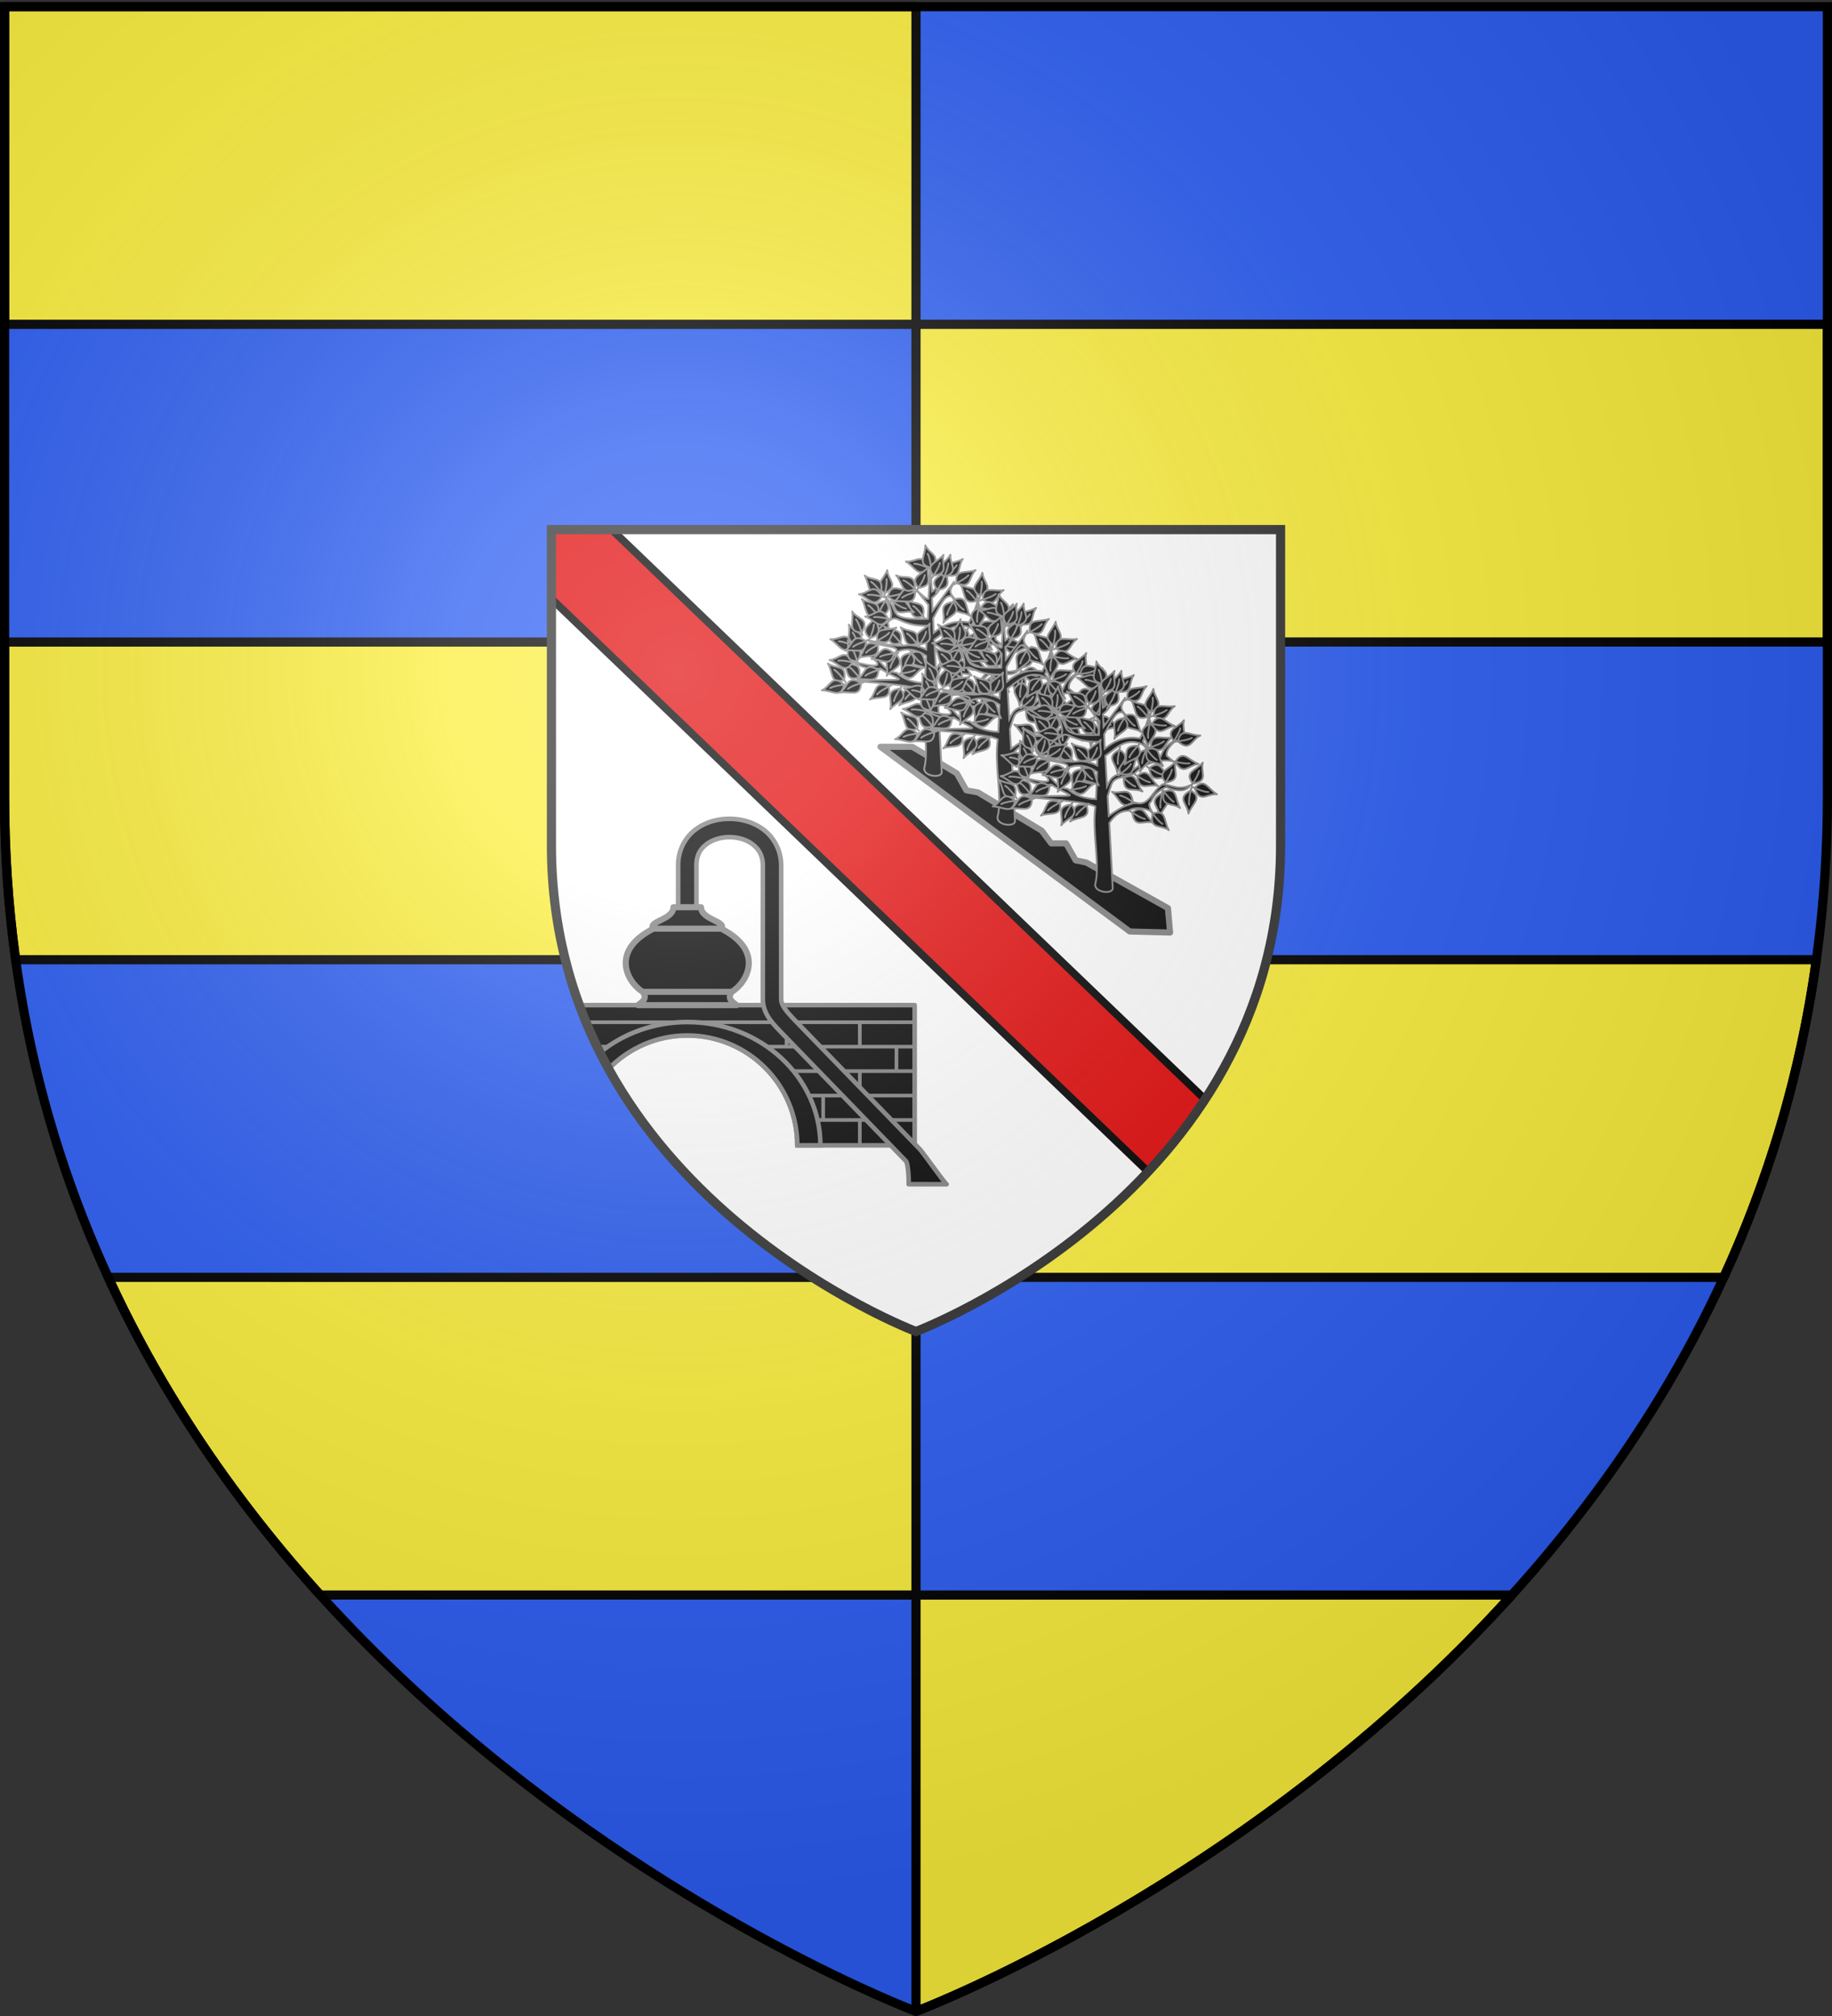 <svg xmlns="http://www.w3.org/2000/svg" xmlns:xlink="http://www.w3.org/1999/xlink" width="600" height="660" version="1.0"><rect width="100%" height="100%" fill="#333333" stroke="none"/><desc>Flag of Canton of Valais (Wallis)</desc><defs><radialGradient xlink:href="#a" id="c" cx="221.445" cy="226.331" r="300" fx="221.445" fy="226.331" gradientTransform="matrix(1.353 0 0 1.349 -77.63 -85.747)" gradientUnits="userSpaceOnUse"/><linearGradient id="a"><stop offset="0" style="stop-color:white;stop-opacity:.314"/><stop offset=".19" style="stop-color:white;stop-opacity:.251"/><stop offset=".6" style="stop-color:#6b6b6b;stop-opacity:.125"/><stop offset="1" style="stop-color:black;stop-opacity:.125"/></linearGradient></defs><g style="display:inline"><path d="M300 658.5s298.5-112.32 298.5-397.772V2.176H1.5v258.552C1.5 546.18 300 658.5 300 658.5" style="fill:#2b5df2;fill-opacity:1;fill-rule:evenodd;stroke:none;stroke-width:1px;stroke-linecap:butt;stroke-linejoin:miter;stroke-opacity:1"/><path d="M1.5 2.176H300v104H1.5zM300 106.176h298.5v104H300z" style="opacity:1;fill:#fcef3c;fill-opacity:1;stroke:#000;stroke-width:3;stroke-linecap:round;stroke-linejoin:round;stroke-miterlimit:4;stroke-dasharray:none;stroke-opacity:1"/><path d="M1.5 210.188v50.53c0 18.544 1.27 36.371 3.625 53.47H300v-104z" style="fill:#fcef3c;fill-opacity:1;fill-rule:evenodd;stroke:#000;stroke-width:3;stroke-linecap:butt;stroke-linejoin:miter;stroke-opacity:1;stroke-miterlimit:4;stroke-dasharray:none"/><path d="M300 314.188v104h264.531c14.362-31.24 25.085-65.83 30.344-104zM35.469 418.188c18.427 40.083 42.836 74.628 69.406 104H300v-104zM300 522.188V658.5s108.881-40.975 195.125-136.312z" style="opacity:1;fill:#fcef3c;fill-opacity:1;stroke:#000;stroke-width:3;stroke-linecap:round;stroke-linejoin:round;stroke-miterlimit:4;stroke-dasharray:none;stroke-opacity:1"/><path d="M300 435.905s119.4-44.928 119.4-159.109v-103.42H180.6v103.42c0 114.18 119.4 159.109 119.4 159.109" style="fill:#fff;fill-opacity:1;fill-rule:evenodd;stroke:none;stroke-width:3;stroke-linecap:butt;stroke-linejoin:miter;stroke-opacity:1;stroke-miterlimit:4;stroke-dasharray:none"/><path d="M180.594 173.375V196L376 383.594c6.632-7.098 12.969-14.984 18.656-23.688L200.344 173.375z" style="opacity:1;fill:#e20909;fill-opacity:1;stroke:#000;stroke-width:2.5;stroke-linecap:round;stroke-linejoin:round;stroke-miterlimit:4;stroke-dasharray:none;stroke-opacity:1"/></g><path d="M199.313 349.938c6.543-6.742 15.682-10.938 25.812-10.938 19.861 0 35.983 16.111 36 35.969h38.438v-45.906H189.75" style="fill:#000;fill-opacity:1;stroke:gray;stroke-width:1.5;stroke-linecap:round;stroke-linejoin:round;stroke-miterlimit:4;stroke-dasharray:none;stroke-opacity:1"/><path d="M191.97 334.063h107.073v1.2H191.97zM195.406 342.063h7.157v1.2h-7.157z" style="fill:gray;fill-opacity:1;stroke:none;stroke-width:1.5;stroke-linecap:round;stroke-linejoin:round;stroke-miterlimit:4;stroke-dasharray:none;stroke-opacity:1;display:inline"/><path d="M-299.625 342.063h52.196v1.2h-52.196zM-299.625 350.063h43.515v1.2h-43.515zM-299.625 358.063h37.361v1.2h-37.361zM-299.625 366.063h34.174v1.2h-34.174z" style="fill:gray;fill-opacity:1;stroke:none;stroke-width:1.5;stroke-linecap:round;stroke-linejoin:round;stroke-miterlimit:4;stroke-dasharray:none;stroke-opacity:1;display:inline" transform="scale(-1 1)"/><path d="M367.096 281h7.95v1.2h-7.95zM350.649 281h8.285v1.2h-8.285zM334.984 281h7.839v1.2h-7.839zM342.649 293h8.285v1.2h-8.285zM342.649 269h8.285v1.2h-8.285zM358.649 269h8.285v1.2h-8.285zM334.984 257h7.839v1.2h-7.839z" style="fill:gray;fill-opacity:1;stroke:none;stroke-width:1.5;stroke-linecap:round;stroke-linejoin:round;stroke-miterlimit:4;stroke-dasharray:none;stroke-opacity:1;display:inline" transform="matrix(0 1 1 0 0 0)"/><path d="M199.313 349.938c6.543-6.742 15.682-10.938 25.812-10.938 19.861 0 35.983 16.111 36 35.969h7.563c-.019-22.282-19.53-40.375-43.563-40.375-10.956 0-20.967 3.766-28.625 9.969" style="fill:#000;fill-opacity:1;fill-rule:evenodd;stroke:gray;stroke-width:1.5;stroke-linecap:butt;stroke-linejoin:miter;stroke-miterlimit:4;stroke-dasharray:none;stroke-opacity:1;display:inline"/><path d="M238.906 268.063c-4.037-.004-8.121 1.156-11.344 3.687s-5.443 6.588-5.468 11.5V297a3 3 0 1 0 6 0v-13.75c.016-3.228 1.238-5.25 3.187-6.781 1.95-1.531 4.766-2.41 7.625-2.406 2.86.002 5.678.864 7.656 2.406 1.98 1.542 3.23 3.63 3.282 6.844v43.75c0 4.947 3.384 8.108 5.875 10.78l41 42.282c.69.912.98 5.83.877 7.575h12.422c-1.295-1.227-8.065-10.881-8.924-11.637l-41-42.282c-2.578-2.766-4.25-4.65-4.25-6.719V283.22c-.08-4.902-2.356-8.946-5.594-11.469s-7.306-3.684-11.344-3.687" style="fill:#000;fill-opacity:1;stroke:gray;stroke-width:1.5;stroke-linecap:round;stroke-linejoin:round;stroke-miterlimit:4;stroke-dasharray:none;stroke-opacity:1;display:inline"/><g style="stroke:gray;stroke-opacity:1;display:inline"><path d="M220.563 297c-.109 4.186-8.437 4.563-6.594 7.031h22.25c1.843-2.468-6.517-2.845-6.625-7.031h-9.031M213.969 304.031c-14.156 7.216-8.709 17.388-3.469 20.688h29.188c5.24-3.3 10.686-13.472-3.47-20.688H213.97M210.5 324.719c1.661 2.16-.126 3.264-1.562 4.344h32.312c-1.436-1.08-3.224-2.184-1.562-4.344H210.5" style="opacity:1;fill:#000;fill-opacity:1;stroke:gray;stroke-width:2;stroke-linecap:round;stroke-linejoin:round;stroke-miterlimit:4;stroke-dasharray:none;stroke-opacity:1"/></g><path d="m298.777 244.488 14.593 8.686 3.127 5.56 3.822.695 20.847 12.508 3.128 4.17h4.864l3.127 5.558 3.474.695 26.754 14.94.695 7.992-13.203-.347-81.651-60.457z" style="fill:#000;fill-opacity:1;stroke:gray;stroke-width:2;stroke-linecap:round;stroke-linejoin:round;stroke-miterlimit:4;stroke-dasharray:none;stroke-opacity:1"/><g id="b" style="stroke:gray;stroke-opacity:1"><path d="m312.757 190.401-.569 10.425c-.477.499-2.779-1.704-4.169-3.031l4.169 5.112-.187 4.55c-14.87.477-8.222-2.836-14.594-7.58 1.745 1.435 3.394 6.138 2.075 8.08 2.78-2.054 3.283 1.865 12.325 1.77l-.375 7.768c-2.147-1.125-4.678-1.706-6.825-1.325-3.907.343-8.293-.754-12.694-1.894 4.912 2.842 12.136 1.702 9.094 4.544 2.67-1.865 6.673-1.83 10.425.762l-.381 8.9c-3.66-.15-7.135-1.237-9.282-3.406-2.984-.173-4.131-2.186-5.687-3.787-1.29-3.274-6.982-4.37-8.525-5.12 6.65 3.95 13.692 8.894.425 5.382-.865-.229 2.753 2.767 8.481 2.2 7.613 5.002 11.311 3.094-9.475 3.975 3.431.291 21.853 1.517 23.875 3.219-1.206 8.07 1.627 19.027-.075 25.375-.34 2.692 5.555 3.412 5.733 1.4l-1.114-21.469c1.731-2.492 3.514-3.993 6.25-3.975 1.756-1.37 5.962-.994 7.756.5.66.55-2.037-2.431-.362-3.531 1.046-2.472 2.875-3.77 4.925-4.738 4.688 1.847 6.785 1.103 7.956-.568-3.686 1.691-5.673.187-8.906-.382-3.748 2.134-4.43 7.583-9.282 6.063-2.708 1.13-3.128.538-8.525 4.356l-.381-6.437c2.032-6.583 1.193-5.161 8.719-7.388 3.636-3.999 9.959-4.923 12.881-3.981l-2.275-1.894c-.259-2.211 1.756-3.966 3.981-5.681-2.081.923-4.775 2.491-5.875 5.869-5.887 1.402-6.215 2.573-10.043 5.118-5.805.682-6.253 1.996-7.575 4.738l-.57-10.044c3.554-2.425 6.273-5.873 11.745-3.981l2.087 1.519-1.519-2.275c2.036-4.692 2.224-7.07 2.275-9.282-.67 2.578-1.546 5.26-3.218 8.338-4.858-.789-8.205.68-11.557 3.406l-.193-4.737c2.576-4.48 4.14-8.848 6.762-6.707-2.163-2.364-.548-3.37.25-5.418l-7.2 9.662-.187-4.169c3.35-2.602 2.91-4.86 3.975-7.006-1.405 1.876-3.034 4.436-3.975 4.925zm7.706 10.156c.197.215.419.442.681.682-.237-.277-.46-.501-.681-.682zm-20.981 7.4c-.235.174-.483.38-.756.644.317-.147.567-.366.756-.644z" style="fill:#000;fill-opacity:1;fill-rule:evenodd;stroke:gray;stroke-width:.6;stroke-linecap:butt;stroke-linejoin:miter;stroke-miterlimit:4;stroke-dasharray:none;stroke-opacity:1;display:inline" transform="translate(-8.09 -4.854)"/><g style="stroke:gray;stroke-opacity:1"><g style="fill:#000;fill-opacity:1;stroke:gray;stroke-width:2.513;stroke-miterlimit:4;stroke-dasharray:none;stroke-opacity:1"><path d="M827.778 501.27c11.45-7.974 26.003-.615 22.406-21.477l-1.76-1.597c-17.51-4.908-13.494 10.82-20.646 23.074z" style="fill:#000;fill-opacity:1;fill-rule:evenodd;stroke:gray;stroke-width:2.513;stroke-linecap:butt;stroke-linejoin:round;stroke-miterlimit:4;stroke-dasharray:none;stroke-opacity:1" transform="scale(-.239 .239)rotate(-50 227.478 3070.739)"/><path d="M852.176 475.647c-4.396 6.012-11.318 14.677-15.714 17.117" style="fill:#000;fill-opacity:1;fill-rule:evenodd;stroke:gray;stroke-width:2.513;stroke-linecap:round;stroke-linejoin:round;stroke-miterlimit:4;stroke-dasharray:none;stroke-opacity:1" transform="scale(-.239 .239)rotate(-50 227.478 3070.739)"/></g><g style="fill:#000;fill-opacity:1;stroke:gray;stroke-width:2.513;stroke-miterlimit:4;stroke-dasharray:none;stroke-opacity:1"><path d="M827.778 501.27c11.45-7.974 26.003-.615 22.406-21.477l-1.76-1.597c-17.51-4.908-13.494 10.82-20.646 23.074z" style="fill:#000;fill-opacity:1;fill-rule:evenodd;stroke:gray;stroke-width:2.513;stroke-linecap:butt;stroke-linejoin:round;stroke-miterlimit:4;stroke-dasharray:none;stroke-opacity:1" transform="scale(-.239 .239)rotate(-60 93.745 2566.546)"/><path d="M852.176 475.647c-4.396 6.012-11.318 14.677-15.714 17.117" style="fill:#000;fill-opacity:1;fill-rule:evenodd;stroke:gray;stroke-width:2.513;stroke-linecap:round;stroke-linejoin:round;stroke-miterlimit:4;stroke-dasharray:none;stroke-opacity:1" transform="scale(-.239 .239)rotate(-60 93.745 2566.546)"/></g><g style="fill:#000;fill-opacity:1;stroke:gray;stroke-width:2.513;stroke-miterlimit:4;stroke-dasharray:none;stroke-opacity:1"><path d="M827.778 501.27c11.45-7.974 26.003-.615 22.406-21.477l-1.76-1.597c-17.51-4.908-13.494 10.82-20.646 23.074z" style="fill:#000;fill-opacity:1;fill-rule:evenodd;stroke:gray;stroke-width:2.513;stroke-linecap:butt;stroke-linejoin:round;stroke-miterlimit:4;stroke-dasharray:none;stroke-opacity:1" transform="matrix(0 .239 .239 0 196.603 12.227)"/><path d="M852.176 475.647c-4.396 6.012-11.318 14.677-15.714 17.117" style="fill:#000;fill-opacity:1;fill-rule:evenodd;stroke:gray;stroke-width:2.513;stroke-linecap:round;stroke-linejoin:round;stroke-miterlimit:4;stroke-dasharray:none;stroke-opacity:1" transform="matrix(0 .239 .239 0 196.603 12.227)"/></g><g style="fill:#000;fill-opacity:1;stroke:gray;stroke-width:2.513;stroke-miterlimit:4;stroke-dasharray:none;stroke-opacity:1"><path d="M827.778 501.27c11.45-7.974 26.003-.615 22.406-21.477l-1.76-1.597c-17.51-4.908-13.494 10.82-20.646 23.074z" style="fill:#000;fill-opacity:1;fill-rule:evenodd;stroke:gray;stroke-width:2.513;stroke-linecap:butt;stroke-linejoin:round;stroke-miterlimit:4;stroke-dasharray:none;stroke-opacity:1" transform="scale(-.239 .239)rotate(-50 133.6 3004.985)"/><path d="M852.176 475.647c-4.396 6.012-11.318 14.677-15.714 17.117" style="fill:#000;fill-opacity:1;fill-rule:evenodd;stroke:gray;stroke-width:2.513;stroke-linecap:round;stroke-linejoin:round;stroke-miterlimit:4;stroke-dasharray:none;stroke-opacity:1" transform="scale(-.239 .239)rotate(-50 133.6 3004.985)"/></g><g style="fill:#000;fill-opacity:1;stroke:gray;stroke-width:2.513;stroke-miterlimit:4;stroke-dasharray:none;stroke-opacity:1"><path d="M827.778 501.27c11.45-7.974 26.003-.615 22.406-21.477l-1.76-1.597c-17.51-4.908-13.494 10.82-20.646 23.074z" style="fill:#000;fill-opacity:1;fill-rule:evenodd;stroke:gray;stroke-width:2.513;stroke-linecap:butt;stroke-linejoin:round;stroke-miterlimit:4;stroke-dasharray:none;stroke-opacity:1" transform="matrix(0 .239 .239 0 195.531 -14.834)"/><path d="M852.176 475.647c-4.396 6.012-11.318 14.677-15.714 17.117" style="fill:#000;fill-opacity:1;fill-rule:evenodd;stroke:gray;stroke-width:2.513;stroke-linecap:round;stroke-linejoin:round;stroke-miterlimit:4;stroke-dasharray:none;stroke-opacity:1" transform="matrix(0 .239 .239 0 195.531 -14.834)"/></g><g style="fill:#000;fill-opacity:1;stroke:gray;stroke-width:2.513;stroke-miterlimit:4;stroke-dasharray:none;stroke-opacity:1"><path d="M827.778 501.27c11.45-7.974 26.003-.615 22.406-21.477l-1.76-1.597c-17.51-4.908-13.494 10.82-20.646 23.074z" style="fill:#000;fill-opacity:1;fill-rule:evenodd;stroke:gray;stroke-width:2.513;stroke-linecap:butt;stroke-linejoin:round;stroke-miterlimit:4;stroke-dasharray:none;stroke-opacity:1" transform="scale(.239 -.239)rotate(-70 148.37 -475.18)"/><path d="M852.176 475.647c-4.396 6.012-11.318 14.677-15.714 17.117" style="fill:#000;fill-opacity:1;fill-rule:evenodd;stroke:gray;stroke-width:2.513;stroke-linecap:round;stroke-linejoin:round;stroke-miterlimit:4;stroke-dasharray:none;stroke-opacity:1" transform="scale(.239 -.239)rotate(-70 148.37 -475.18)"/></g><g style="fill:#000;fill-opacity:1;stroke:gray;stroke-width:2.513;stroke-miterlimit:4;stroke-dasharray:none;stroke-opacity:1"><path d="M827.778 501.27c11.45-7.974 26.003-.615 22.406-21.477l-1.76-1.597c-17.51-4.908-13.494 10.82-20.646 23.074z" style="fill:#000;fill-opacity:1;fill-rule:evenodd;stroke:gray;stroke-width:2.513;stroke-linecap:butt;stroke-linejoin:round;stroke-miterlimit:4;stroke-dasharray:none;stroke-opacity:1" transform="scale(.239 -.239)rotate(-60 -27.028 -540.335)"/><path d="M852.176 475.647c-4.396 6.012-11.318 14.677-15.714 17.117" style="fill:#000;fill-opacity:1;fill-rule:evenodd;stroke:gray;stroke-width:2.513;stroke-linecap:round;stroke-linejoin:round;stroke-miterlimit:4;stroke-dasharray:none;stroke-opacity:1" transform="scale(.239 -.239)rotate(-60 -27.028 -540.335)"/></g><g style="fill:#000;fill-opacity:1;stroke:gray;stroke-width:2.513;stroke-miterlimit:4;stroke-dasharray:none;stroke-opacity:1"><path d="M827.778 501.27c11.45-7.974 26.003-.615 22.406-21.477l-1.76-1.597c-17.51-4.908-13.494 10.82-20.646 23.074z" style="fill:#000;fill-opacity:1;fill-rule:evenodd;stroke:gray;stroke-width:2.513;stroke-linecap:butt;stroke-linejoin:round;stroke-miterlimit:4;stroke-dasharray:none;stroke-opacity:1" transform="scale(.239 -.239)rotate(30 3405.227 637.683)"/><path d="M852.176 475.647c-4.396 6.012-11.318 14.677-15.714 17.117" style="fill:#000;fill-opacity:1;fill-rule:evenodd;stroke:gray;stroke-width:2.513;stroke-linecap:round;stroke-linejoin:round;stroke-miterlimit:4;stroke-dasharray:none;stroke-opacity:1" transform="scale(.239 -.239)rotate(30 3405.227 637.683)"/></g><g style="fill:#000;fill-opacity:1;stroke:gray;stroke-width:2.513;stroke-miterlimit:4;stroke-dasharray:none;stroke-opacity:1"><path d="M827.778 501.27c11.45-7.974 26.003-.615 22.406-21.477l-1.76-1.597c-17.51-4.908-13.494 10.82-20.646 23.074z" style="fill:#000;fill-opacity:1;fill-rule:evenodd;stroke:gray;stroke-width:2.513;stroke-linecap:butt;stroke-linejoin:round;stroke-miterlimit:4;stroke-dasharray:none;stroke-opacity:1" transform="scale(.239 -.239)rotate(-50 -353.128 -555.897)"/><path d="M852.176 475.647c-4.396 6.012-11.318 14.677-15.714 17.117" style="fill:#000;fill-opacity:1;fill-rule:evenodd;stroke:gray;stroke-width:2.513;stroke-linecap:round;stroke-linejoin:round;stroke-miterlimit:4;stroke-dasharray:none;stroke-opacity:1" transform="scale(.239 -.239)rotate(-50 -353.128 -555.897)"/></g><g style="fill:#000;fill-opacity:1;stroke:gray;stroke-width:2.513;stroke-miterlimit:4;stroke-dasharray:none;stroke-opacity:1"><path d="M827.778 501.27c11.45-7.974 26.003-.615 22.406-21.477l-1.76-1.597c-17.51-4.908-13.494 10.82-20.646 23.074z" style="fill:#000;fill-opacity:1;fill-rule:evenodd;stroke:gray;stroke-width:2.513;stroke-linecap:butt;stroke-linejoin:round;stroke-miterlimit:4;stroke-dasharray:none;stroke-opacity:1" transform="matrix(.239 0 0 -.239 85.366 308.238)"/><path d="M852.176 475.647c-4.396 6.012-11.318 14.677-15.714 17.117" style="fill:#000;fill-opacity:1;fill-rule:evenodd;stroke:gray;stroke-width:2.513;stroke-linecap:round;stroke-linejoin:round;stroke-miterlimit:4;stroke-dasharray:none;stroke-opacity:1" transform="matrix(.239 0 0 -.239 85.366 308.238)"/></g><g style="fill:#000;fill-opacity:1;stroke:gray;stroke-width:2.513;stroke-miterlimit:4;stroke-dasharray:none;stroke-opacity:1"><path d="M827.778 501.27c11.45-7.974 26.003-.615 22.406-21.477l-1.76-1.597c-17.51-4.908-13.494 10.82-20.646 23.074z" style="fill:#000;fill-opacity:1;fill-rule:evenodd;stroke:gray;stroke-width:2.513;stroke-linecap:butt;stroke-linejoin:round;stroke-miterlimit:4;stroke-dasharray:none;stroke-opacity:1" transform="scale(-.239 .239)rotate(-70 64.39 2124.131)"/><path d="M852.176 475.647c-4.396 6.012-11.318 14.677-15.714 17.117" style="fill:#000;fill-opacity:1;fill-rule:evenodd;stroke:gray;stroke-width:2.513;stroke-linecap:round;stroke-linejoin:round;stroke-miterlimit:4;stroke-dasharray:none;stroke-opacity:1" transform="scale(-.239 .239)rotate(-70 64.39 2124.131)"/></g><g style="fill:#000;fill-opacity:1;stroke:gray;stroke-width:2.513;stroke-miterlimit:4;stroke-dasharray:none;stroke-opacity:1"><path d="M827.778 501.27c11.45-7.974 26.003-.615 22.406-21.477l-1.76-1.597c-17.51-4.908-13.494 10.82-20.646 23.074z" style="fill:#000;fill-opacity:1;fill-rule:evenodd;stroke:gray;stroke-width:2.513;stroke-linecap:butt;stroke-linejoin:round;stroke-miterlimit:4;stroke-dasharray:none;stroke-opacity:1" transform="matrix(.239 0 0 -.239 84.416 315.914)"/><path d="M852.176 475.647c-4.396 6.012-11.318 14.677-15.714 17.117" style="fill:#000;fill-opacity:1;fill-rule:evenodd;stroke:gray;stroke-width:2.513;stroke-linecap:round;stroke-linejoin:round;stroke-miterlimit:4;stroke-dasharray:none;stroke-opacity:1" transform="matrix(.239 0 0 -.239 84.416 315.914)"/></g><g style="fill:#000;fill-opacity:1;stroke:gray;stroke-width:2.513;stroke-miterlimit:4;stroke-dasharray:none;stroke-opacity:1"><path d="M827.778 501.27c11.45-7.974 26.003-.615 22.406-21.477l-1.76-1.597c-17.51-4.908-13.494 10.82-20.646 23.074z" style="fill:#000;fill-opacity:1;fill-rule:evenodd;stroke:gray;stroke-width:2.513;stroke-linecap:butt;stroke-linejoin:round;stroke-miterlimit:4;stroke-dasharray:none;stroke-opacity:1" transform="matrix(0 -.239 -.239 0 405.076 406.587)"/><path d="M852.176 475.647c-4.396 6.012-11.318 14.677-15.714 17.117" style="fill:#000;fill-opacity:1;fill-rule:evenodd;stroke:gray;stroke-width:2.513;stroke-linecap:round;stroke-linejoin:round;stroke-miterlimit:4;stroke-dasharray:none;stroke-opacity:1" transform="matrix(0 -.239 -.239 0 405.076 406.587)"/></g><g style="fill:#000;fill-opacity:1;stroke:gray;stroke-width:2.513;stroke-miterlimit:4;stroke-dasharray:none;stroke-opacity:1"><path d="M827.778 501.27c11.45-7.974 26.003-.615 22.406-21.477l-1.76-1.597c-17.51-4.908-13.494 10.82-20.646 23.074z" style="fill:#000;fill-opacity:1;fill-rule:evenodd;stroke:gray;stroke-width:2.513;stroke-linecap:butt;stroke-linejoin:round;stroke-miterlimit:4;stroke-dasharray:none;stroke-opacity:1" transform="scale(.239 -.239)rotate(-70 83.06 -495.175)"/><path d="M852.176 475.647c-4.396 6.012-11.318 14.677-15.714 17.117" style="fill:#000;fill-opacity:1;fill-rule:evenodd;stroke:gray;stroke-width:2.513;stroke-linecap:round;stroke-linejoin:round;stroke-miterlimit:4;stroke-dasharray:none;stroke-opacity:1" transform="scale(.239 -.239)rotate(-70 83.06 -495.175)"/></g><g style="fill:#000;fill-opacity:1;stroke:gray;stroke-width:2.513;stroke-miterlimit:4;stroke-dasharray:none;stroke-opacity:1"><path d="M827.778 501.27c11.45-7.974 26.003-.615 22.406-21.477l-1.76-1.597c-17.51-4.908-13.494 10.82-20.646 23.074z" style="fill:#000;fill-opacity:1;fill-rule:evenodd;stroke:gray;stroke-width:2.513;stroke-linecap:butt;stroke-linejoin:round;stroke-miterlimit:4;stroke-dasharray:none;stroke-opacity:1" transform="matrix(.239 0 0 -.239 91.784 324.89)"/><path d="M852.176 475.647c-4.396 6.012-11.318 14.677-15.714 17.117" style="fill:#000;fill-opacity:1;fill-rule:evenodd;stroke:gray;stroke-width:2.513;stroke-linecap:round;stroke-linejoin:round;stroke-miterlimit:4;stroke-dasharray:none;stroke-opacity:1" transform="matrix(.239 0 0 -.239 91.784 324.89)"/></g><g style="fill:#000;fill-opacity:1;stroke:gray;stroke-width:2.513;stroke-miterlimit:4;stroke-dasharray:none;stroke-opacity:1"><path d="M827.778 501.27c11.45-7.974 26.003-.615 22.406-21.477l-1.76-1.597c-17.51-4.908-13.494 10.82-20.646 23.074z" style="fill:#000;fill-opacity:1;fill-rule:evenodd;stroke:gray;stroke-width:2.513;stroke-linecap:butt;stroke-linejoin:round;stroke-miterlimit:4;stroke-dasharray:none;stroke-opacity:1" transform="matrix(-.239 0 0 .239 501.71 99.323)"/><path d="M852.176 475.647c-4.396 6.012-11.318 14.677-15.714 17.117" style="fill:#000;fill-opacity:1;fill-rule:evenodd;stroke:gray;stroke-width:2.513;stroke-linecap:round;stroke-linejoin:round;stroke-miterlimit:4;stroke-dasharray:none;stroke-opacity:1" transform="matrix(-.239 0 0 .239 501.71 99.323)"/></g><g style="fill:#000;fill-opacity:1;stroke:gray;stroke-width:2.513;stroke-miterlimit:4;stroke-dasharray:none;stroke-opacity:1"><path d="M827.778 501.27c11.45-7.974 26.003-.615 22.406-21.477l-1.76-1.597c-17.51-4.908-13.494 10.82-20.646 23.074z" style="fill:#000;fill-opacity:1;fill-rule:evenodd;stroke:gray;stroke-width:2.513;stroke-linecap:butt;stroke-linejoin:round;stroke-miterlimit:4;stroke-dasharray:none;stroke-opacity:1" transform="scale(-.239 .239)rotate(-70 97.752 2185.062)"/><path d="M852.176 475.647c-4.396 6.012-11.318 14.677-15.714 17.117" style="fill:#000;fill-opacity:1;fill-rule:evenodd;stroke:gray;stroke-width:2.513;stroke-linecap:round;stroke-linejoin:round;stroke-miterlimit:4;stroke-dasharray:none;stroke-opacity:1" transform="scale(-.239 .239)rotate(-70 97.752 2185.062)"/></g><g style="fill:#000;fill-opacity:1;stroke:gray;stroke-width:2.513;stroke-miterlimit:4;stroke-dasharray:none;stroke-opacity:1"><path d="M827.778 501.27c11.45-7.974 26.003-.615 22.406-21.477l-1.76-1.597c-17.51-4.908-13.494 10.82-20.646 23.074z" style="fill:#000;fill-opacity:1;fill-rule:evenodd;stroke:gray;stroke-width:2.513;stroke-linecap:butt;stroke-linejoin:round;stroke-miterlimit:4;stroke-dasharray:none;stroke-opacity:1" transform="scale(-.239 .239)rotate(-70 109.404 2172.223)"/><path d="M852.176 475.647c-4.396 6.012-11.318 14.677-15.714 17.117" style="fill:#000;fill-opacity:1;fill-rule:evenodd;stroke:gray;stroke-width:2.513;stroke-linecap:round;stroke-linejoin:round;stroke-miterlimit:4;stroke-dasharray:none;stroke-opacity:1" transform="scale(-.239 .239)rotate(-70 109.404 2172.223)"/></g><g style="fill:#000;fill-opacity:1;stroke:gray;stroke-width:2.513;stroke-miterlimit:4;stroke-dasharray:none;stroke-opacity:1"><path d="M827.778 501.27c11.45-7.974 26.003-.615 22.406-21.477l-1.76-1.597c-17.51-4.908-13.494 10.82-20.646 23.074z" style="fill:#000;fill-opacity:1;fill-rule:evenodd;stroke:gray;stroke-width:2.513;stroke-linecap:butt;stroke-linejoin:round;stroke-miterlimit:4;stroke-dasharray:none;stroke-opacity:1" transform="scale(.239 -.239)rotate(80 1838.072 8.063)"/><path d="M852.176 475.647c-4.396 6.012-11.318 14.677-15.714 17.117" style="fill:#000;fill-opacity:1;fill-rule:evenodd;stroke:gray;stroke-width:2.513;stroke-linecap:round;stroke-linejoin:round;stroke-miterlimit:4;stroke-dasharray:none;stroke-opacity:1" transform="scale(.239 -.239)rotate(80 1838.072 8.063)"/></g><g style="fill:#000;fill-opacity:1;stroke:gray;stroke-width:2.513;stroke-miterlimit:4;stroke-dasharray:none;stroke-opacity:1"><path d="M827.778 501.27c11.45-7.974 26.003-.615 22.406-21.477l-1.76-1.597c-17.51-4.908-13.494 10.82-20.646 23.074z" style="fill:#000;fill-opacity:1;fill-rule:evenodd;stroke:gray;stroke-width:2.513;stroke-linecap:butt;stroke-linejoin:round;stroke-miterlimit:4;stroke-dasharray:none;stroke-opacity:1" transform="matrix(.239 0 0 -.239 73.31 337.04)"/><path d="M852.176 475.647c-4.396 6.012-11.318 14.677-15.714 17.117" style="fill:#000;fill-opacity:1;fill-rule:evenodd;stroke:gray;stroke-width:2.513;stroke-linecap:round;stroke-linejoin:round;stroke-miterlimit:4;stroke-dasharray:none;stroke-opacity:1" transform="matrix(.239 0 0 -.239 73.31 337.04)"/></g><g style="fill:#000;fill-opacity:1;stroke:gray;stroke-width:2.513;stroke-miterlimit:4;stroke-dasharray:none;stroke-opacity:1"><path d="M827.778 501.27c11.45-7.974 26.003-.615 22.406-21.477l-1.76-1.597c-17.51-4.908-13.494 10.82-20.646 23.074z" style="fill:#000;fill-opacity:1;fill-rule:evenodd;stroke:gray;stroke-width:2.513;stroke-linecap:butt;stroke-linejoin:round;stroke-miterlimit:4;stroke-dasharray:none;stroke-opacity:1" transform="matrix(.224 .082 .082 -.224 51.49 248.883)"/><path d="M852.176 475.647c-4.396 6.012-11.318 14.677-15.714 17.117" style="fill:#000;fill-opacity:1;fill-rule:evenodd;stroke:gray;stroke-width:2.513;stroke-linecap:round;stroke-linejoin:round;stroke-miterlimit:4;stroke-dasharray:none;stroke-opacity:1" transform="matrix(.224 .082 .082 -.224 51.49 248.883)"/></g><g style="fill:#000;fill-opacity:1;stroke:gray;stroke-width:2.513;stroke-miterlimit:4;stroke-dasharray:none;stroke-opacity:1"><path d="M827.778 501.27c11.45-7.974 26.003-.615 22.406-21.477l-1.76-1.597c-17.51-4.908-13.494 10.82-20.646 23.074z" style="fill:#000;fill-opacity:1;fill-rule:evenodd;stroke:gray;stroke-width:2.513;stroke-linecap:butt;stroke-linejoin:round;stroke-miterlimit:4;stroke-dasharray:none;stroke-opacity:1" transform="matrix(0 -.239 -.239 0 414.265 428.784)"/><path d="M852.176 475.647c-4.396 6.012-11.318 14.677-15.714 17.117" style="fill:#000;fill-opacity:1;fill-rule:evenodd;stroke:gray;stroke-width:2.513;stroke-linecap:round;stroke-linejoin:round;stroke-miterlimit:4;stroke-dasharray:none;stroke-opacity:1" transform="matrix(0 -.239 -.239 0 414.265 428.784)"/></g><g style="fill:#000;fill-opacity:1;stroke:gray;stroke-width:2.513;stroke-miterlimit:4;stroke-dasharray:none;stroke-opacity:1"><path d="M827.778 501.27c11.45-7.974 26.003-.615 22.406-21.477l-1.76-1.597c-17.51-4.908-13.494 10.82-20.646 23.074z" style="fill:#000;fill-opacity:1;fill-rule:evenodd;stroke:gray;stroke-width:2.513;stroke-linecap:butt;stroke-linejoin:round;stroke-miterlimit:4;stroke-dasharray:none;stroke-opacity:1" transform="scale(.239 -.239)rotate(80 1879.551 -11.408)"/><path d="M852.176 475.647c-4.396 6.012-11.318 14.677-15.714 17.117" style="fill:#000;fill-opacity:1;fill-rule:evenodd;stroke:gray;stroke-width:2.513;stroke-linecap:round;stroke-linejoin:round;stroke-miterlimit:4;stroke-dasharray:none;stroke-opacity:1" transform="scale(.239 -.239)rotate(80 1879.551 -11.408)"/></g><g style="fill:#000;fill-opacity:1;stroke:gray;stroke-width:2.513;stroke-miterlimit:4;stroke-dasharray:none;stroke-opacity:1"><path d="M827.778 501.27c11.45-7.974 26.003-.615 22.406-21.477l-1.76-1.597c-17.51-4.908-13.494 10.82-20.646 23.074z" style="fill:#000;fill-opacity:1;fill-rule:evenodd;stroke:gray;stroke-width:2.513;stroke-linecap:butt;stroke-linejoin:round;stroke-miterlimit:4;stroke-dasharray:none;stroke-opacity:1" transform="scale(.239 -.239)rotate(60 2230.021 36.135)"/><path d="M852.176 475.647c-4.396 6.012-11.318 14.677-15.714 17.117" style="fill:#000;fill-opacity:1;fill-rule:evenodd;stroke:gray;stroke-width:2.513;stroke-linecap:round;stroke-linejoin:round;stroke-miterlimit:4;stroke-dasharray:none;stroke-opacity:1" transform="scale(.239 -.239)rotate(60 2230.021 36.135)"/></g><g style="fill:#000;fill-opacity:1;stroke:gray;stroke-width:2.513;stroke-miterlimit:4;stroke-dasharray:none;stroke-opacity:1"><path d="M827.778 501.27c11.45-7.974 26.003-.615 22.406-21.477l-1.76-1.597c-17.51-4.908-13.494 10.82-20.646 23.074z" style="fill:#000;fill-opacity:1;fill-rule:evenodd;stroke:gray;stroke-width:2.513;stroke-linecap:butt;stroke-linejoin:round;stroke-miterlimit:4;stroke-dasharray:none;stroke-opacity:1" transform="scale(.239 -.239)rotate(70 2024.865 7.098)"/><path d="M852.176 475.647c-4.396 6.012-11.318 14.677-15.714 17.117" style="fill:#000;fill-opacity:1;fill-rule:evenodd;stroke:gray;stroke-width:2.513;stroke-linecap:round;stroke-linejoin:round;stroke-miterlimit:4;stroke-dasharray:none;stroke-opacity:1" transform="scale(.239 -.239)rotate(70 2024.865 7.098)"/></g><g style="fill:#000;fill-opacity:1;stroke:gray;stroke-width:2.513;stroke-miterlimit:4;stroke-dasharray:none;stroke-opacity:1"><path d="M827.778 501.27c11.45-7.974 26.003-.615 22.406-21.477l-1.76-1.597c-17.51-4.908-13.494 10.82-20.646 23.074z" style="fill:#000;fill-opacity:1;fill-rule:evenodd;stroke:gray;stroke-width:2.513;stroke-linecap:butt;stroke-linejoin:round;stroke-miterlimit:4;stroke-dasharray:none;stroke-opacity:1" transform="matrix(.239 0 0 -.239 78.219 336.171)"/><path d="M852.176 475.647c-4.396 6.012-11.318 14.677-15.714 17.117" style="fill:#000;fill-opacity:1;fill-rule:evenodd;stroke:gray;stroke-width:2.513;stroke-linecap:round;stroke-linejoin:round;stroke-miterlimit:4;stroke-dasharray:none;stroke-opacity:1" transform="matrix(.239 0 0 -.239 78.219 336.171)"/></g><g style="fill:#000;fill-opacity:1;stroke:gray;stroke-width:2.513;stroke-miterlimit:4;stroke-dasharray:none;stroke-opacity:1"><path d="M827.778 501.27c11.45-7.974 26.003-.615 22.406-21.477l-1.76-1.597c-17.51-4.908-13.494 10.82-20.646 23.074z" style="fill:#000;fill-opacity:1;fill-rule:evenodd;stroke:gray;stroke-width:2.513;stroke-linecap:butt;stroke-linejoin:round;stroke-miterlimit:4;stroke-dasharray:none;stroke-opacity:1" transform="scale(-.239 .239)rotate(-70 139.702 2198.644)"/><path d="M852.176 475.647c-4.396 6.012-11.318 14.677-15.714 17.117" style="fill:#000;fill-opacity:1;fill-rule:evenodd;stroke:gray;stroke-width:2.513;stroke-linecap:round;stroke-linejoin:round;stroke-miterlimit:4;stroke-dasharray:none;stroke-opacity:1" transform="scale(-.239 .239)rotate(-70 139.702 2198.644)"/></g><g style="fill:#000;fill-opacity:1;stroke:gray;stroke-width:2.513;stroke-miterlimit:4;stroke-dasharray:none;stroke-opacity:1"><path d="M827.778 501.27c11.45-7.974 26.003-.615 22.406-21.477l-1.76-1.597c-17.51-4.908-13.494 10.82-20.646 23.074z" style="fill:#000;fill-opacity:1;fill-rule:evenodd;stroke:gray;stroke-width:2.513;stroke-linecap:butt;stroke-linejoin:round;stroke-miterlimit:4;stroke-dasharray:none;stroke-opacity:1" transform="scale(.239 -.239)rotate(30 3551.937 391.292)"/><path d="M852.176 475.647c-4.396 6.012-11.318 14.677-15.714 17.117" style="fill:#000;fill-opacity:1;fill-rule:evenodd;stroke:gray;stroke-width:2.513;stroke-linecap:round;stroke-linejoin:round;stroke-miterlimit:4;stroke-dasharray:none;stroke-opacity:1" transform="scale(.239 -.239)rotate(30 3551.937 391.292)"/></g><g style="fill:#000;fill-opacity:1;stroke:gray;stroke-width:2.513;stroke-miterlimit:4;stroke-dasharray:none;stroke-opacity:1"><path d="M827.778 501.27c11.45-7.974 26.003-.615 22.406-21.477l-1.76-1.597c-17.51-4.908-13.494 10.82-20.646 23.074z" style="fill:#000;fill-opacity:1;fill-rule:evenodd;stroke:gray;stroke-width:2.513;stroke-linecap:butt;stroke-linejoin:round;stroke-miterlimit:4;stroke-dasharray:none;stroke-opacity:1" transform="scale(.239 -.239)rotate(40 2912.891 223.045)"/><path d="M852.176 475.647c-4.396 6.012-11.318 14.677-15.714 17.117" style="fill:#000;fill-opacity:1;fill-rule:evenodd;stroke:gray;stroke-width:2.513;stroke-linecap:round;stroke-linejoin:round;stroke-miterlimit:4;stroke-dasharray:none;stroke-opacity:1" transform="scale(.239 -.239)rotate(40 2912.891 223.045)"/></g><g style="fill:#000;fill-opacity:1;stroke:gray;stroke-width:2.513;stroke-miterlimit:4;stroke-dasharray:none;stroke-opacity:1"><path d="M827.778 501.27c11.45-7.974 26.003-.615 22.406-21.477l-1.76-1.597c-17.51-4.908-13.494 10.82-20.646 23.074z" style="fill:#000;fill-opacity:1;fill-rule:evenodd;stroke:gray;stroke-width:2.513;stroke-linecap:butt;stroke-linejoin:round;stroke-miterlimit:4;stroke-dasharray:none;stroke-opacity:1" transform="matrix(.224 .082 .082 -.224 51.142 253.993)"/><path d="M852.176 475.647c-4.396 6.012-11.318 14.677-15.714 17.117" style="fill:#000;fill-opacity:1;fill-rule:evenodd;stroke:gray;stroke-width:2.513;stroke-linecap:round;stroke-linejoin:round;stroke-miterlimit:4;stroke-dasharray:none;stroke-opacity:1" transform="matrix(.224 .082 .082 -.224 51.142 253.993)"/></g><g style="fill:#000;fill-opacity:1;stroke:gray;stroke-width:2.513;stroke-miterlimit:4;stroke-dasharray:none;stroke-opacity:1"><path d="M827.778 501.27c11.45-7.974 26.003-.615 22.406-21.477l-1.76-1.597c-17.51-4.908-13.494 10.82-20.646 23.074z" style="fill:#000;fill-opacity:1;fill-rule:evenodd;stroke:gray;stroke-width:2.513;stroke-linecap:butt;stroke-linejoin:round;stroke-miterlimit:4;stroke-dasharray:none;stroke-opacity:1" transform="scale(.239 -.239)rotate(-60 -150.63 -494.084)"/><path d="M852.176 475.647c-4.396 6.012-11.318 14.677-15.714 17.117" style="fill:#000;fill-opacity:1;fill-rule:evenodd;stroke:gray;stroke-width:2.513;stroke-linecap:round;stroke-linejoin:round;stroke-miterlimit:4;stroke-dasharray:none;stroke-opacity:1" transform="scale(.239 -.239)rotate(-60 -150.63 -494.084)"/></g><g style="fill:#000;fill-opacity:1;stroke:gray;stroke-width:2.513;stroke-miterlimit:4;stroke-dasharray:none;stroke-opacity:1"><path d="M827.778 501.27c11.45-7.974 26.003-.615 22.406-21.477l-1.76-1.597c-17.51-4.908-13.494 10.82-20.646 23.074z" style="fill:#000;fill-opacity:1;fill-rule:evenodd;stroke:gray;stroke-width:2.513;stroke-linecap:butt;stroke-linejoin:round;stroke-miterlimit:4;stroke-dasharray:none;stroke-opacity:1" transform="matrix(.224 .082 .082 -.224 52.566 244.586)"/><path d="M852.176 475.647c-4.396 6.012-11.318 14.677-15.714 17.117" style="fill:#000;fill-opacity:1;fill-rule:evenodd;stroke:gray;stroke-width:2.513;stroke-linecap:round;stroke-linejoin:round;stroke-miterlimit:4;stroke-dasharray:none;stroke-opacity:1" transform="matrix(.224 .082 .082 -.224 52.566 244.586)"/></g><g style="fill:#000;fill-opacity:1;stroke:gray;stroke-width:2.513;stroke-miterlimit:4;stroke-dasharray:none;stroke-opacity:1"><path d="M827.778 501.27c11.45-7.974 26.003-.615 22.406-21.477l-1.76-1.597c-17.51-4.908-13.494 10.82-20.646 23.074z" style="fill:#000;fill-opacity:1;fill-rule:evenodd;stroke:gray;stroke-width:2.513;stroke-linecap:butt;stroke-linejoin:round;stroke-miterlimit:4;stroke-dasharray:none;stroke-opacity:1" transform="scale(.239 -.239)rotate(70 1987.27 40.834)"/><path d="M852.176 475.647c-4.396 6.012-11.318 14.677-15.714 17.117" style="fill:#000;fill-opacity:1;fill-rule:evenodd;stroke:gray;stroke-width:2.513;stroke-linecap:round;stroke-linejoin:round;stroke-miterlimit:4;stroke-dasharray:none;stroke-opacity:1" transform="scale(.239 -.239)rotate(70 1987.27 40.834)"/></g><g style="fill:#000;fill-opacity:1;stroke:gray;stroke-width:2.513;stroke-miterlimit:4;stroke-dasharray:none;stroke-opacity:1"><path d="M827.778 501.27c11.45-7.974 26.003-.615 22.406-21.477l-1.76-1.597c-17.51-4.908-13.494 10.82-20.646 23.074z" style="fill:#000;fill-opacity:1;fill-rule:evenodd;stroke:gray;stroke-width:2.513;stroke-linecap:butt;stroke-linejoin:round;stroke-miterlimit:4;stroke-dasharray:none;stroke-opacity:1" transform="scale(.239 -.239)rotate(70 2023.967 33.109)"/><path d="M852.176 475.647c-4.396 6.012-11.318 14.677-15.714 17.117" style="fill:#000;fill-opacity:1;fill-rule:evenodd;stroke:gray;stroke-width:2.513;stroke-linecap:round;stroke-linejoin:round;stroke-miterlimit:4;stroke-dasharray:none;stroke-opacity:1" transform="scale(.239 -.239)rotate(70 2023.967 33.109)"/></g><g style="fill:#000;fill-opacity:1;stroke:gray;stroke-width:2.513;stroke-miterlimit:4;stroke-dasharray:none;stroke-opacity:1"><path d="M827.778 501.27c11.45-7.974 26.003-.615 22.406-21.477l-1.76-1.597c-17.51-4.908-13.494 10.82-20.646 23.074z" style="fill:#000;fill-opacity:1;fill-rule:evenodd;stroke:gray;stroke-width:2.513;stroke-linecap:butt;stroke-linejoin:round;stroke-miterlimit:4;stroke-dasharray:none;stroke-opacity:1" transform="scale(.239 -.239)rotate(60 2227.1 116.672)"/><path d="M852.176 475.647c-4.396 6.012-11.318 14.677-15.714 17.117" style="fill:#000;fill-opacity:1;fill-rule:evenodd;stroke:gray;stroke-width:2.513;stroke-linecap:round;stroke-linejoin:round;stroke-miterlimit:4;stroke-dasharray:none;stroke-opacity:1" transform="scale(.239 -.239)rotate(60 2227.1 116.672)"/></g><g style="fill:#000;fill-opacity:1;stroke:gray;stroke-width:2.513;stroke-miterlimit:4;stroke-dasharray:none;stroke-opacity:1"><path d="M827.778 501.27c11.45-7.974 26.003-.615 22.406-21.477l-1.76-1.597c-17.51-4.908-13.494 10.82-20.646 23.074z" style="fill:#000;fill-opacity:1;fill-rule:evenodd;stroke:gray;stroke-width:2.513;stroke-linecap:butt;stroke-linejoin:round;stroke-miterlimit:4;stroke-dasharray:none;stroke-opacity:1" transform="scale(-.239 .239)rotate(60 -576.825 -1104.784)"/><path d="M852.176 475.647c-4.396 6.012-11.318 14.677-15.714 17.117" style="fill:#000;fill-opacity:1;fill-rule:evenodd;stroke:gray;stroke-width:2.513;stroke-linecap:round;stroke-linejoin:round;stroke-miterlimit:4;stroke-dasharray:none;stroke-opacity:1" transform="scale(-.239 .239)rotate(60 -576.825 -1104.784)"/></g><g style="fill:#000;fill-opacity:1;stroke:gray;stroke-width:2.513;stroke-miterlimit:4;stroke-dasharray:none;stroke-opacity:1"><path d="M827.778 501.27c11.45-7.974 26.003-.615 22.406-21.477l-1.76-1.597c-17.51-4.908-13.494 10.82-20.646 23.074z" style="fill:#000;fill-opacity:1;fill-rule:evenodd;stroke:gray;stroke-width:2.513;stroke-linecap:butt;stroke-linejoin:round;stroke-miterlimit:4;stroke-dasharray:none;stroke-opacity:1" transform="scale(-.239 .239)rotate(80 -413.828 -544.684)"/><path d="M852.176 475.647c-4.396 6.012-11.318 14.677-15.714 17.117" style="fill:#000;fill-opacity:1;fill-rule:evenodd;stroke:gray;stroke-width:2.513;stroke-linecap:round;stroke-linejoin:round;stroke-miterlimit:4;stroke-dasharray:none;stroke-opacity:1" transform="scale(-.239 .239)rotate(80 -413.828 -544.684)"/></g><g style="fill:#000;fill-opacity:1;stroke:gray;stroke-width:2.513;stroke-miterlimit:4;stroke-dasharray:none;stroke-opacity:1"><path d="M827.778 501.27c11.45-7.974 26.003-.615 22.406-21.477l-1.76-1.597c-17.51-4.908-13.494 10.82-20.646 23.074z" style="fill:#000;fill-opacity:1;fill-rule:evenodd;stroke:gray;stroke-width:2.513;stroke-linecap:butt;stroke-linejoin:round;stroke-miterlimit:4;stroke-dasharray:none;stroke-opacity:1" transform="matrix(.239 0 0 -.239 97.143 325.158)"/><path d="M852.176 475.647c-4.396 6.012-11.318 14.677-15.714 17.117" style="fill:#000;fill-opacity:1;fill-rule:evenodd;stroke:gray;stroke-width:2.513;stroke-linecap:round;stroke-linejoin:round;stroke-miterlimit:4;stroke-dasharray:none;stroke-opacity:1" transform="matrix(.239 0 0 -.239 97.143 325.158)"/></g><g style="fill:#000;fill-opacity:1;stroke:gray;stroke-width:2.513;stroke-miterlimit:4;stroke-dasharray:none;stroke-opacity:1"><path d="M827.778 501.27c11.45-7.974 26.003-.615 22.406-21.477l-1.76-1.597c-17.51-4.908-13.494 10.82-20.646 23.074z" style="fill:#000;fill-opacity:1;fill-rule:evenodd;stroke:gray;stroke-width:2.513;stroke-linecap:butt;stroke-linejoin:round;stroke-miterlimit:4;stroke-dasharray:none;stroke-opacity:1" transform="scale(.239 -.239)rotate(40 2855.381 319.85)"/><path d="M852.176 475.647c-4.396 6.012-11.318 14.677-15.714 17.117" style="fill:#000;fill-opacity:1;fill-rule:evenodd;stroke:gray;stroke-width:2.513;stroke-linecap:round;stroke-linejoin:round;stroke-miterlimit:4;stroke-dasharray:none;stroke-opacity:1" transform="scale(.239 -.239)rotate(40 2855.381 319.85)"/></g><g style="fill:#000;fill-opacity:1;stroke:gray;stroke-width:2.513;stroke-miterlimit:4;stroke-dasharray:none;stroke-opacity:1"><path d="M827.778 501.27c11.45-7.974 26.003-.615 22.406-21.477l-1.76-1.597c-17.51-4.908-13.494 10.82-20.646 23.074z" style="fill:#000;fill-opacity:1;fill-rule:evenodd;stroke:gray;stroke-width:2.513;stroke-linecap:butt;stroke-linejoin:round;stroke-miterlimit:4;stroke-dasharray:none;stroke-opacity:1" transform="scale(.239 -.239)rotate(40 2809.195 323.21)"/><path d="M852.176 475.647c-4.396 6.012-11.318 14.677-15.714 17.117" style="fill:#000;fill-opacity:1;fill-rule:evenodd;stroke:gray;stroke-width:2.513;stroke-linecap:round;stroke-linejoin:round;stroke-miterlimit:4;stroke-dasharray:none;stroke-opacity:1" transform="scale(.239 -.239)rotate(40 2809.195 323.21)"/></g><g style="fill:#000;fill-opacity:1;stroke:gray;stroke-width:2.513;stroke-miterlimit:4;stroke-dasharray:none;stroke-opacity:1"><path d="M827.778 501.27c11.45-7.974 26.003-.615 22.406-21.477l-1.76-1.597c-17.51-4.908-13.494 10.82-20.646 23.074z" style="fill:#000;fill-opacity:1;fill-rule:evenodd;stroke:gray;stroke-width:2.513;stroke-linecap:butt;stroke-linejoin:round;stroke-miterlimit:4;stroke-dasharray:none;stroke-opacity:1" transform="scale(-.239 .239)rotate(60 -476.598 -1141.974)"/><path d="M852.176 475.647c-4.396 6.012-11.318 14.677-15.714 17.117" style="fill:#000;fill-opacity:1;fill-rule:evenodd;stroke:gray;stroke-width:2.513;stroke-linecap:round;stroke-linejoin:round;stroke-miterlimit:4;stroke-dasharray:none;stroke-opacity:1" transform="scale(-.239 .239)rotate(60 -476.598 -1141.974)"/></g><g style="fill:#000;fill-opacity:1;stroke:gray;stroke-width:2.513;stroke-miterlimit:4;stroke-dasharray:none;stroke-opacity:1"><path d="M827.778 501.27c11.45-7.974 26.003-.615 22.406-21.477l-1.76-1.597c-17.51-4.908-13.494 10.82-20.646 23.074z" style="fill:#000;fill-opacity:1;fill-rule:evenodd;stroke:gray;stroke-width:2.513;stroke-linecap:butt;stroke-linejoin:round;stroke-miterlimit:4;stroke-dasharray:none;stroke-opacity:1" transform="matrix(.239 0 0 -.239 99.165 316.142)"/><path d="M852.176 475.647c-4.396 6.012-11.318 14.677-15.714 17.117" style="fill:#000;fill-opacity:1;fill-rule:evenodd;stroke:gray;stroke-width:2.513;stroke-linecap:round;stroke-linejoin:round;stroke-miterlimit:4;stroke-dasharray:none;stroke-opacity:1" transform="matrix(.239 0 0 -.239 99.165 316.142)"/></g><g style="fill:#000;fill-opacity:1;stroke:gray;stroke-width:2.513;stroke-miterlimit:4;stroke-dasharray:none;stroke-opacity:1"><path d="M827.778 501.27c11.45-7.974 26.003-.615 22.406-21.477l-1.76-1.597c-17.51-4.908-13.494 10.82-20.646 23.074z" style="fill:#000;fill-opacity:1;fill-rule:evenodd;stroke:gray;stroke-width:2.513;stroke-linecap:butt;stroke-linejoin:round;stroke-miterlimit:4;stroke-dasharray:none;stroke-opacity:1" transform="scale(-.239 .239)rotate(20 -1169.164 -5229.168)"/><path d="M852.176 475.647c-4.396 6.012-11.318 14.677-15.714 17.117" style="fill:#000;fill-opacity:1;fill-rule:evenodd;stroke:gray;stroke-width:2.513;stroke-linecap:round;stroke-linejoin:round;stroke-miterlimit:4;stroke-dasharray:none;stroke-opacity:1" transform="scale(-.239 .239)rotate(20 -1169.164 -5229.168)"/></g><g style="fill:#000;fill-opacity:1;stroke:gray;stroke-width:2.513;stroke-miterlimit:4;stroke-dasharray:none;stroke-opacity:1"><path d="M827.778 501.27c11.45-7.974 26.003-.615 22.406-21.477l-1.76-1.597c-17.51-4.908-13.494 10.82-20.646 23.074z" style="fill:#000;fill-opacity:1;fill-rule:evenodd;stroke:gray;stroke-width:2.513;stroke-linecap:butt;stroke-linejoin:round;stroke-miterlimit:4;stroke-dasharray:none;stroke-opacity:1" transform="scale(.239 -.239)rotate(70 1972.879 122.581)"/><path d="M852.176 475.647c-4.396 6.012-11.318 14.677-15.714 17.117" style="fill:#000;fill-opacity:1;fill-rule:evenodd;stroke:gray;stroke-width:2.513;stroke-linecap:round;stroke-linejoin:round;stroke-miterlimit:4;stroke-dasharray:none;stroke-opacity:1" transform="scale(.239 -.239)rotate(70 1972.879 122.581)"/></g><g style="fill:#000;fill-opacity:1;stroke:gray;stroke-width:2.513;stroke-miterlimit:4;stroke-dasharray:none;stroke-opacity:1"><path d="M827.778 501.27c11.45-7.974 26.003-.615 22.406-21.477l-1.76-1.597c-17.51-4.908-13.494 10.82-20.646 23.074z" style="fill:#000;fill-opacity:1;fill-rule:evenodd;stroke:gray;stroke-width:2.513;stroke-linecap:butt;stroke-linejoin:round;stroke-miterlimit:4;stroke-dasharray:none;stroke-opacity:1" transform="scale(.239 -.239)rotate(10 8396.488 2143.657)"/><path d="M852.176 475.647c-4.396 6.012-11.318 14.677-15.714 17.117" style="fill:#000;fill-opacity:1;fill-rule:evenodd;stroke:gray;stroke-width:2.513;stroke-linecap:round;stroke-linejoin:round;stroke-miterlimit:4;stroke-dasharray:none;stroke-opacity:1" transform="scale(.239 -.239)rotate(10 8396.488 2143.657)"/></g><g style="fill:#000;fill-opacity:1;stroke:gray;stroke-width:2.513;stroke-miterlimit:4;stroke-dasharray:none;stroke-opacity:1"><path d="M827.778 501.27c11.45-7.974 26.003-.615 22.406-21.477l-1.76-1.597c-17.51-4.908-13.494 10.82-20.646 23.074z" style="fill:#000;fill-opacity:1;fill-rule:evenodd;stroke:gray;stroke-width:2.513;stroke-linecap:butt;stroke-linejoin:round;stroke-miterlimit:4;stroke-dasharray:none;stroke-opacity:1" transform="scale(.239 -.239)rotate(-70 137.326 -455.142)"/><path d="M852.176 475.647c-4.396 6.012-11.318 14.677-15.714 17.117" style="fill:#000;fill-opacity:1;fill-rule:evenodd;stroke:gray;stroke-width:2.513;stroke-linecap:round;stroke-linejoin:round;stroke-miterlimit:4;stroke-dasharray:none;stroke-opacity:1" transform="scale(.239 -.239)rotate(-70 137.326 -455.142)"/></g><g style="fill:#000;fill-opacity:1;stroke:gray;stroke-width:2.513;stroke-miterlimit:4;stroke-dasharray:none;stroke-opacity:1"><path d="M827.778 501.27c11.45-7.974 26.003-.615 22.406-21.477l-1.76-1.597c-17.51-4.908-13.494 10.82-20.646 23.074z" style="fill:#000;fill-opacity:1;fill-rule:evenodd;stroke:gray;stroke-width:2.513;stroke-linecap:butt;stroke-linejoin:round;stroke-miterlimit:4;stroke-dasharray:none;stroke-opacity:1" transform="scale(.239 -.239)rotate(-30 -1281.3 -944.342)"/><path d="M852.176 475.647c-4.396 6.012-11.318 14.677-15.714 17.117" style="fill:#000;fill-opacity:1;fill-rule:evenodd;stroke:gray;stroke-width:2.513;stroke-linecap:round;stroke-linejoin:round;stroke-miterlimit:4;stroke-dasharray:none;stroke-opacity:1" transform="scale(.239 -.239)rotate(-30 -1281.3 -944.342)"/></g><g style="fill:#000;fill-opacity:1;stroke:gray;stroke-width:2.513;stroke-miterlimit:4;stroke-dasharray:none;stroke-opacity:1"><path d="M827.778 501.27c11.45-7.974 26.003-.615 22.406-21.477l-1.76-1.597c-17.51-4.908-13.494 10.82-20.646 23.074z" style="fill:#000;fill-opacity:1;fill-rule:evenodd;stroke:gray;stroke-width:2.513;stroke-linecap:butt;stroke-linejoin:round;stroke-miterlimit:4;stroke-dasharray:none;stroke-opacity:1" transform="scale(.239 -.239)rotate(-70 159.73 -461.552)"/><path d="M852.176 475.647c-4.396 6.012-11.318 14.677-15.714 17.117" style="fill:#000;fill-opacity:1;fill-rule:evenodd;stroke:gray;stroke-width:2.513;stroke-linecap:round;stroke-linejoin:round;stroke-miterlimit:4;stroke-dasharray:none;stroke-opacity:1" transform="scale(.239 -.239)rotate(-70 159.73 -461.552)"/></g><g style="fill:#000;fill-opacity:1;stroke:gray;stroke-width:2.513;stroke-miterlimit:4;stroke-dasharray:none;stroke-opacity:1"><path d="M827.778 501.27c11.45-7.974 26.003-.615 22.406-21.477l-1.76-1.597c-17.51-4.908-13.494 10.82-20.646 23.074z" style="fill:#000;fill-opacity:1;fill-rule:evenodd;stroke:gray;stroke-width:2.513;stroke-linecap:butt;stroke-linejoin:round;stroke-miterlimit:4;stroke-dasharray:none;stroke-opacity:1" transform="scale(-.239 .239)rotate(80 -421.232 -648.79)"/><path d="M852.176 475.647c-4.396 6.012-11.318 14.677-15.714 17.117" style="fill:#000;fill-opacity:1;fill-rule:evenodd;stroke:gray;stroke-width:2.513;stroke-linecap:round;stroke-linejoin:round;stroke-miterlimit:4;stroke-dasharray:none;stroke-opacity:1" transform="scale(-.239 .239)rotate(80 -421.232 -648.79)"/></g><g style="fill:#000;fill-opacity:1;stroke:gray;stroke-width:2.513;stroke-miterlimit:4;stroke-dasharray:none;stroke-opacity:1"><path d="M827.778 501.27c11.45-7.974 26.003-.615 22.406-21.477l-1.76-1.597c-17.51-4.908-13.494 10.82-20.646 23.074z" style="fill:#000;fill-opacity:1;fill-rule:evenodd;stroke:gray;stroke-width:2.513;stroke-linecap:butt;stroke-linejoin:round;stroke-miterlimit:4;stroke-dasharray:none;stroke-opacity:1" transform="matrix(-.239 0 0 .239 515.588 81.867)"/><path d="M852.176 475.647c-4.396 6.012-11.318 14.677-15.714 17.117" style="fill:#000;fill-opacity:1;fill-rule:evenodd;stroke:gray;stroke-width:2.513;stroke-linecap:round;stroke-linejoin:round;stroke-miterlimit:4;stroke-dasharray:none;stroke-opacity:1" transform="matrix(-.239 0 0 .239 515.588 81.867)"/></g><g style="fill:#000;fill-opacity:1;stroke:gray;stroke-width:2.513;stroke-miterlimit:4;stroke-dasharray:none;stroke-opacity:1"><path d="M827.778 501.27c11.45-7.974 26.003-.615 22.406-21.477l-1.76-1.597c-17.51-4.908-13.494 10.82-20.646 23.074z" style="fill:#000;fill-opacity:1;fill-rule:evenodd;stroke:gray;stroke-width:2.513;stroke-linecap:butt;stroke-linejoin:round;stroke-miterlimit:4;stroke-dasharray:none;stroke-opacity:1" transform="scale(-.239 .239)rotate(-70 18.812 2191.355)"/><path d="M852.176 475.647c-4.396 6.012-11.318 14.677-15.714 17.117" style="fill:#000;fill-opacity:1;fill-rule:evenodd;stroke:gray;stroke-width:2.513;stroke-linecap:round;stroke-linejoin:round;stroke-miterlimit:4;stroke-dasharray:none;stroke-opacity:1" transform="scale(-.239 .239)rotate(-70 18.812 2191.355)"/></g><g style="fill:#000;fill-opacity:1;stroke:gray;stroke-width:2.513;stroke-miterlimit:4;stroke-dasharray:none;stroke-opacity:1"><path d="M827.778 501.27c11.45-7.974 26.003-.615 22.406-21.477l-1.76-1.597c-17.51-4.908-13.494 10.82-20.646 23.074z" style="fill:#000;fill-opacity:1;fill-rule:evenodd;stroke:gray;stroke-width:2.513;stroke-linecap:butt;stroke-linejoin:round;stroke-miterlimit:4;stroke-dasharray:none;stroke-opacity:1" transform="matrix(.239 0 0 -.239 116.714 311.118)"/><path d="M852.176 475.647c-4.396 6.012-11.318 14.677-15.714 17.117" style="fill:#000;fill-opacity:1;fill-rule:evenodd;stroke:gray;stroke-width:2.513;stroke-linecap:round;stroke-linejoin:round;stroke-miterlimit:4;stroke-dasharray:none;stroke-opacity:1" transform="matrix(.239 0 0 -.239 116.714 311.118)"/></g><g style="fill:#000;fill-opacity:1;stroke:gray;stroke-width:2.513;stroke-miterlimit:4;stroke-dasharray:none;stroke-opacity:1"><path d="M827.778 501.27c11.45-7.974 26.003-.615 22.406-21.477l-1.76-1.597c-17.51-4.908-13.494 10.82-20.646 23.074z" style="fill:#000;fill-opacity:1;fill-rule:evenodd;stroke:gray;stroke-width:2.513;stroke-linecap:butt;stroke-linejoin:round;stroke-miterlimit:4;stroke-dasharray:none;stroke-opacity:1" transform="scale(.239 -.239)rotate(-50 -291.8 -697.627)"/><path d="M852.176 475.647c-4.396 6.012-11.318 14.677-15.714 17.117" style="fill:#000;fill-opacity:1;fill-rule:evenodd;stroke:gray;stroke-width:2.513;stroke-linecap:round;stroke-linejoin:round;stroke-miterlimit:4;stroke-dasharray:none;stroke-opacity:1" transform="scale(.239 -.239)rotate(-50 -291.8 -697.627)"/></g><g style="fill:#000;fill-opacity:1;stroke:gray;stroke-width:2.513;stroke-miterlimit:4;stroke-dasharray:none;stroke-opacity:1"><path d="M827.778 501.27c11.45-7.974 26.003-.615 22.406-21.477l-1.76-1.597c-17.51-4.908-13.494 10.82-20.646 23.074z" style="fill:#000;fill-opacity:1;fill-rule:evenodd;stroke:gray;stroke-width:2.513;stroke-linecap:butt;stroke-linejoin:round;stroke-miterlimit:4;stroke-dasharray:none;stroke-opacity:1" transform="scale(-.239 .239)rotate(70 -493.08 -918.443)"/><path d="M852.176 475.647c-4.396 6.012-11.318 14.677-15.714 17.117" style="fill:#000;fill-opacity:1;fill-rule:evenodd;stroke:gray;stroke-width:2.513;stroke-linecap:round;stroke-linejoin:round;stroke-miterlimit:4;stroke-dasharray:none;stroke-opacity:1" transform="scale(-.239 .239)rotate(70 -493.08 -918.443)"/></g><g style="fill:#000;fill-opacity:1;stroke:gray;stroke-width:2.513;stroke-miterlimit:4;stroke-dasharray:none;stroke-opacity:1"><path d="M827.778 501.27c11.45-7.974 26.003-.615 22.406-21.477l-1.76-1.597c-17.51-4.908-13.494 10.82-20.646 23.074z" style="fill:#000;fill-opacity:1;fill-rule:evenodd;stroke:gray;stroke-width:2.513;stroke-linecap:butt;stroke-linejoin:round;stroke-miterlimit:4;stroke-dasharray:none;stroke-opacity:1" transform="scale(-.239 .239)rotate(40 -733.211 -2358.485)"/><path d="M852.176 475.647c-4.396 6.012-11.318 14.677-15.714 17.117" style="fill:#000;fill-opacity:1;fill-rule:evenodd;stroke:gray;stroke-width:2.513;stroke-linecap:round;stroke-linejoin:round;stroke-miterlimit:4;stroke-dasharray:none;stroke-opacity:1" transform="scale(-.239 .239)rotate(40 -733.211 -2358.485)"/></g><g style="fill:#000;fill-opacity:1;stroke:gray;stroke-width:2.513;stroke-miterlimit:4;stroke-dasharray:none;stroke-opacity:1"><path d="M827.778 501.27c11.45-7.974 26.003-.615 22.406-21.477l-1.76-1.597c-17.51-4.908-13.494 10.82-20.646 23.074z" style="fill:#000;fill-opacity:1;fill-rule:evenodd;stroke:gray;stroke-width:2.513;stroke-linecap:butt;stroke-linejoin:round;stroke-miterlimit:4;stroke-dasharray:none;stroke-opacity:1" transform="scale(-.239 .239)rotate(-50 192.575 2978.273)"/><path d="M852.176 475.647c-4.396 6.012-11.318 14.677-15.714 17.117" style="fill:#000;fill-opacity:1;fill-rule:evenodd;stroke:gray;stroke-width:2.513;stroke-linecap:round;stroke-linejoin:round;stroke-miterlimit:4;stroke-dasharray:none;stroke-opacity:1" transform="scale(-.239 .239)rotate(-50 192.575 2978.273)"/></g><g style="fill:#000;fill-opacity:1;stroke:gray;stroke-width:2.513;stroke-miterlimit:4;stroke-dasharray:none;stroke-opacity:1"><path d="M827.778 501.27c11.45-7.974 26.003-.615 22.406-21.477l-1.76-1.597c-17.51-4.908-13.494 10.82-20.646 23.074z" style="fill:#000;fill-opacity:1;fill-rule:evenodd;stroke:gray;stroke-width:2.513;stroke-linecap:butt;stroke-linejoin:round;stroke-miterlimit:4;stroke-dasharray:none;stroke-opacity:1" transform="scale(-.239 .239)rotate(-80 -8.804 1966.587)"/><path d="M852.176 475.647c-4.396 6.012-11.318 14.677-15.714 17.117" style="fill:#000;fill-opacity:1;fill-rule:evenodd;stroke:gray;stroke-width:2.513;stroke-linecap:round;stroke-linejoin:round;stroke-miterlimit:4;stroke-dasharray:none;stroke-opacity:1" transform="scale(-.239 .239)rotate(-80 -8.804 1966.587)"/></g><g style="fill:#000;fill-opacity:1;stroke:gray;stroke-width:2.513;stroke-miterlimit:4;stroke-dasharray:none;stroke-opacity:1"><path d="M827.778 501.27c11.45-7.974 26.003-.615 22.406-21.477l-1.76-1.597c-17.51-4.908-13.494 10.82-20.646 23.074z" style="fill:#000;fill-opacity:1;fill-rule:evenodd;stroke:gray;stroke-width:2.513;stroke-linecap:butt;stroke-linejoin:round;stroke-miterlimit:4;stroke-dasharray:none;stroke-opacity:1" transform="matrix(-.239 0 0 .239 522.755 92.986)"/><path d="M852.176 475.647c-4.396 6.012-11.318 14.677-15.714 17.117" style="fill:#000;fill-opacity:1;fill-rule:evenodd;stroke:gray;stroke-width:2.513;stroke-linecap:round;stroke-linejoin:round;stroke-miterlimit:4;stroke-dasharray:none;stroke-opacity:1" transform="matrix(-.239 0 0 .239 522.755 92.986)"/></g><g style="fill:#000;fill-opacity:1;stroke:gray;stroke-width:2.513;stroke-miterlimit:4;stroke-dasharray:none;stroke-opacity:1"><path d="M827.778 501.27c11.45-7.974 26.003-.615 22.406-21.477l-1.76-1.597c-17.51-4.908-13.494 10.82-20.646 23.074z" style="fill:#000;fill-opacity:1;fill-rule:evenodd;stroke:gray;stroke-width:2.513;stroke-linecap:butt;stroke-linejoin:round;stroke-miterlimit:4;stroke-dasharray:none;stroke-opacity:1" transform="scale(-.239 .239)rotate(70 -521.773 -894.172)"/><path d="M852.176 475.647c-4.396 6.012-11.318 14.677-15.714 17.117" style="fill:#000;fill-opacity:1;fill-rule:evenodd;stroke:gray;stroke-width:2.513;stroke-linecap:round;stroke-linejoin:round;stroke-miterlimit:4;stroke-dasharray:none;stroke-opacity:1" transform="scale(-.239 .239)rotate(70 -521.773 -894.172)"/></g><g style="fill:#000;fill-opacity:1;stroke:gray;stroke-width:2.513;stroke-miterlimit:4;stroke-dasharray:none;stroke-opacity:1"><path d="M827.778 501.27c11.45-7.974 26.003-.615 22.406-21.477l-1.76-1.597c-17.51-4.908-13.494 10.82-20.646 23.074z" style="fill:#000;fill-opacity:1;fill-rule:evenodd;stroke:gray;stroke-width:2.513;stroke-linecap:butt;stroke-linejoin:round;stroke-miterlimit:4;stroke-dasharray:none;stroke-opacity:1" transform="scale(.239 -.239)rotate(-70 159.003 -563.289)"/><path d="M852.176 475.647c-4.396 6.012-11.318 14.677-15.714 17.117" style="fill:#000;fill-opacity:1;fill-rule:evenodd;stroke:gray;stroke-width:2.513;stroke-linecap:round;stroke-linejoin:round;stroke-miterlimit:4;stroke-dasharray:none;stroke-opacity:1" transform="scale(.239 -.239)rotate(-70 159.003 -563.289)"/></g><g style="fill:#000;fill-opacity:1;stroke:gray;stroke-width:2.513;stroke-miterlimit:4;stroke-dasharray:none;stroke-opacity:1"><path d="M827.778 501.27c11.45-7.974 26.003-.615 22.406-21.477l-1.76-1.597c-17.51-4.908-13.494 10.82-20.646 23.074z" style="fill:#000;fill-opacity:1;fill-rule:evenodd;stroke:gray;stroke-width:2.513;stroke-linecap:butt;stroke-linejoin:round;stroke-miterlimit:4;stroke-dasharray:none;stroke-opacity:1" transform="scale(-.239 .239)rotate(60 -592.132 -1263.518)"/><path d="M852.176 475.647c-4.396 6.012-11.318 14.677-15.714 17.117" style="fill:#000;fill-opacity:1;fill-rule:evenodd;stroke:gray;stroke-width:2.513;stroke-linecap:round;stroke-linejoin:round;stroke-miterlimit:4;stroke-dasharray:none;stroke-opacity:1" transform="scale(-.239 .239)rotate(60 -592.132 -1263.518)"/></g><g style="fill:#000;fill-opacity:1;stroke:gray;stroke-width:2.513;stroke-miterlimit:4;stroke-dasharray:none;stroke-opacity:1"><path d="M827.778 501.27c11.45-7.974 26.003-.615 22.406-21.477l-1.76-1.597c-17.51-4.908-13.494 10.82-20.646 23.074z" style="fill:#000;fill-opacity:1;fill-rule:evenodd;stroke:gray;stroke-width:2.513;stroke-linecap:butt;stroke-linejoin:round;stroke-miterlimit:4;stroke-dasharray:none;stroke-opacity:1" transform="matrix(-.235 .041 .041 .235 492.16 69.383)"/><path d="M852.176 475.647c-4.396 6.012-11.318 14.677-15.714 17.117" style="fill:#000;fill-opacity:1;fill-rule:evenodd;stroke:gray;stroke-width:2.513;stroke-linecap:round;stroke-linejoin:round;stroke-miterlimit:4;stroke-dasharray:none;stroke-opacity:1" transform="matrix(-.235 .041 .041 .235 492.16 69.383)"/></g><g style="fill:#000;fill-opacity:1;stroke:gray;stroke-width:2.513;stroke-miterlimit:4;stroke-dasharray:none;stroke-opacity:1"><path d="M827.778 501.27c11.45-7.974 26.003-.615 22.406-21.477l-1.76-1.597c-17.51-4.908-13.494 10.82-20.646 23.074z" style="fill:#000;fill-opacity:1;fill-rule:evenodd;stroke:gray;stroke-width:2.513;stroke-linecap:butt;stroke-linejoin:round;stroke-miterlimit:4;stroke-dasharray:none;stroke-opacity:1" transform="matrix(-.224 .082 .082 .224 467.572 39.14)"/><path d="M852.176 475.647c-4.396 6.012-11.318 14.677-15.714 17.117" style="fill:#000;fill-opacity:1;fill-rule:evenodd;stroke:gray;stroke-width:2.513;stroke-linecap:round;stroke-linejoin:round;stroke-miterlimit:4;stroke-dasharray:none;stroke-opacity:1" transform="matrix(-.224 .082 .082 .224 467.572 39.14)"/></g><g style="fill:#000;fill-opacity:1;stroke:gray;stroke-width:2.513;stroke-miterlimit:4;stroke-dasharray:none;stroke-opacity:1"><path d="M827.778 501.27c11.45-7.974 26.003-.615 22.406-21.477l-1.76-1.597c-17.51-4.908-13.494 10.82-20.646 23.074z" style="fill:#000;fill-opacity:1;fill-rule:evenodd;stroke:gray;stroke-width:2.513;stroke-linecap:butt;stroke-linejoin:round;stroke-miterlimit:4;stroke-dasharray:none;stroke-opacity:1" transform="scale(-.239 .239)rotate(20 -1420.886 -5525.55)"/><path d="M852.176 475.647c-4.396 6.012-11.318 14.677-15.714 17.117" style="fill:#000;fill-opacity:1;fill-rule:evenodd;stroke:gray;stroke-width:2.513;stroke-linecap:round;stroke-linejoin:round;stroke-miterlimit:4;stroke-dasharray:none;stroke-opacity:1" transform="scale(-.239 .239)rotate(20 -1420.886 -5525.55)"/></g><g style="fill:#000;fill-opacity:1;stroke:gray;stroke-width:2.513;stroke-miterlimit:4;stroke-dasharray:none;stroke-opacity:1"><path d="M827.778 501.27c11.45-7.974 26.003-.615 22.406-21.477l-1.76-1.597c-17.51-4.908-13.494 10.82-20.646 23.074z" style="fill:#000;fill-opacity:1;fill-rule:evenodd;stroke:gray;stroke-width:2.513;stroke-linecap:butt;stroke-linejoin:round;stroke-miterlimit:4;stroke-dasharray:none;stroke-opacity:1" transform="scale(.239 -.239)rotate(-70 112.777 -583.414)"/><path d="M852.176 475.647c-4.396 6.012-11.318 14.677-15.714 17.117" style="fill:#000;fill-opacity:1;fill-rule:evenodd;stroke:gray;stroke-width:2.513;stroke-linecap:round;stroke-linejoin:round;stroke-miterlimit:4;stroke-dasharray:none;stroke-opacity:1" transform="scale(.239 -.239)rotate(-70 112.777 -583.414)"/></g><g style="fill:#000;fill-opacity:1;stroke:gray;stroke-width:2.513;stroke-miterlimit:4;stroke-dasharray:none;stroke-opacity:1"><path d="M827.778 501.27c11.45-7.974 26.003-.615 22.406-21.477l-1.76-1.597c-17.51-4.908-13.494 10.82-20.646 23.074z" style="fill:#000;fill-opacity:1;fill-rule:evenodd;stroke:gray;stroke-width:2.513;stroke-linecap:butt;stroke-linejoin:round;stroke-miterlimit:4;stroke-dasharray:none;stroke-opacity:1" transform="scale(-.239 .239)rotate(40 -820.657 -2376.86)"/><path d="M852.176 475.647c-4.396 6.012-11.318 14.677-15.714 17.117" style="fill:#000;fill-opacity:1;fill-rule:evenodd;stroke:gray;stroke-width:2.513;stroke-linecap:round;stroke-linejoin:round;stroke-miterlimit:4;stroke-dasharray:none;stroke-opacity:1" transform="scale(-.239 .239)rotate(40 -820.657 -2376.86)"/></g><g style="fill:#000;fill-opacity:1;stroke:gray;stroke-width:2.513;stroke-miterlimit:4;stroke-dasharray:none;stroke-opacity:1"><path d="M827.778 501.27c11.45-7.974 26.003-.615 22.406-21.477l-1.76-1.597c-17.51-4.908-13.494 10.82-20.646 23.074z" style="fill:#000;fill-opacity:1;fill-rule:evenodd;stroke:gray;stroke-width:2.513;stroke-linecap:butt;stroke-linejoin:round;stroke-miterlimit:4;stroke-dasharray:none;stroke-opacity:1" transform="scale(.239 -.239)rotate(20 5104.92 1096.99)"/><path d="M852.176 475.647c-4.396 6.012-11.318 14.677-15.714 17.117" style="fill:#000;fill-opacity:1;fill-rule:evenodd;stroke:gray;stroke-width:2.513;stroke-linecap:round;stroke-linejoin:round;stroke-miterlimit:4;stroke-dasharray:none;stroke-opacity:1" transform="scale(.239 -.239)rotate(20 5104.92 1096.99)"/></g><g style="fill:#000;fill-opacity:1;stroke:gray;stroke-width:2.513;stroke-miterlimit:4;stroke-dasharray:none;stroke-opacity:1"><path d="M827.778 501.27c11.45-7.974 26.003-.615 22.406-21.477l-1.76-1.597c-17.51-4.908-13.494 10.82-20.646 23.074z" style="fill:#000;fill-opacity:1;fill-rule:evenodd;stroke:gray;stroke-width:2.513;stroke-linecap:butt;stroke-linejoin:round;stroke-miterlimit:4;stroke-dasharray:none;stroke-opacity:1" transform="matrix(-.239 0 0 .239 528.315 106.718)"/><path d="M852.176 475.647c-4.396 6.012-11.318 14.677-15.714 17.117" style="fill:#000;fill-opacity:1;fill-rule:evenodd;stroke:gray;stroke-width:2.513;stroke-linecap:round;stroke-linejoin:round;stroke-miterlimit:4;stroke-dasharray:none;stroke-opacity:1" transform="matrix(-.239 0 0 .239 528.315 106.718)"/></g><g style="fill:#000;fill-opacity:1;stroke:gray;stroke-width:2.513;stroke-miterlimit:4;stroke-dasharray:none;stroke-opacity:1"><path d="M827.778 501.27c11.45-7.974 26.003-.615 22.406-21.477l-1.76-1.597c-17.51-4.908-13.494 10.82-20.646 23.074z" style="fill:#000;fill-opacity:1;fill-rule:evenodd;stroke:gray;stroke-width:2.513;stroke-linecap:butt;stroke-linejoin:round;stroke-miterlimit:4;stroke-dasharray:none;stroke-opacity:1" transform="scale(.239 -.239)rotate(-70 130.435 -610.763)"/><path d="M852.176 475.647c-4.396 6.012-11.318 14.677-15.714 17.117" style="fill:#000;fill-opacity:1;fill-rule:evenodd;stroke:gray;stroke-width:2.513;stroke-linecap:round;stroke-linejoin:round;stroke-miterlimit:4;stroke-dasharray:none;stroke-opacity:1" transform="scale(.239 -.239)rotate(-70 130.435 -610.763)"/></g><g style="fill:#000;fill-opacity:1;stroke:gray;stroke-width:2.513;stroke-miterlimit:4;stroke-dasharray:none;stroke-opacity:1"><path d="M827.778 501.27c11.45-7.974 26.003-.615 22.406-21.477l-1.76-1.597c-17.51-4.908-13.494 10.82-20.646 23.074z" style="fill:#000;fill-opacity:1;fill-rule:evenodd;stroke:gray;stroke-width:2.513;stroke-linecap:butt;stroke-linejoin:round;stroke-miterlimit:4;stroke-dasharray:none;stroke-opacity:1" transform="scale(-.239 .239)rotate(30 -1100.88 -3504.09)"/><path d="M852.176 475.647c-4.396 6.012-11.318 14.677-15.714 17.117" style="fill:#000;fill-opacity:1;fill-rule:evenodd;stroke:gray;stroke-width:2.513;stroke-linecap:round;stroke-linejoin:round;stroke-miterlimit:4;stroke-dasharray:none;stroke-opacity:1" transform="scale(-.239 .239)rotate(30 -1100.88 -3504.09)"/></g><g style="fill:#000;fill-opacity:1;stroke:gray;stroke-width:2.513;stroke-miterlimit:4;stroke-dasharray:none;stroke-opacity:1"><path d="M827.778 501.27c11.45-7.974 26.003-.615 22.406-21.477l-1.76-1.597c-17.51-4.908-13.494 10.82-20.646 23.074z" style="fill:#000;fill-opacity:1;fill-rule:evenodd;stroke:gray;stroke-width:2.513;stroke-linecap:butt;stroke-linejoin:round;stroke-miterlimit:4;stroke-dasharray:none;stroke-opacity:1" transform="scale(-.239 .239)rotate(-50 203.624 3110.897)"/><path d="M852.176 475.647c-4.396 6.012-11.318 14.677-15.714 17.117" style="fill:#000;fill-opacity:1;fill-rule:evenodd;stroke:gray;stroke-width:2.513;stroke-linecap:round;stroke-linejoin:round;stroke-miterlimit:4;stroke-dasharray:none;stroke-opacity:1" transform="scale(-.239 .239)rotate(-50 203.624 3110.897)"/></g><g style="fill:#000;fill-opacity:1;stroke:gray;stroke-width:2.513;stroke-miterlimit:4;stroke-dasharray:none;stroke-opacity:1"><path d="M827.778 501.27c11.45-7.974 26.003-.615 22.406-21.477l-1.76-1.597c-17.51-4.908-13.494 10.82-20.646 23.074z" style="fill:#000;fill-opacity:1;fill-rule:evenodd;stroke:gray;stroke-width:2.513;stroke-linecap:butt;stroke-linejoin:round;stroke-miterlimit:4;stroke-dasharray:none;stroke-opacity:1" transform="matrix(-.224 .082 .082 .224 465.964 51.13)"/><path d="M852.176 475.647c-4.396 6.012-11.318 14.677-15.714 17.117" style="fill:#000;fill-opacity:1;fill-rule:evenodd;stroke:gray;stroke-width:2.513;stroke-linecap:round;stroke-linejoin:round;stroke-miterlimit:4;stroke-dasharray:none;stroke-opacity:1" transform="matrix(-.224 .082 .082 .224 465.964 51.13)"/></g><g style="fill:#000;fill-opacity:1;stroke:gray;stroke-width:2.513;stroke-miterlimit:4;stroke-dasharray:none;stroke-opacity:1"><path d="M827.778 501.27c11.45-7.974 26.003-.615 22.406-21.477l-1.76-1.597c-17.51-4.908-13.494 10.82-20.646 23.074z" style="fill:#000;fill-opacity:1;fill-rule:evenodd;stroke:gray;stroke-width:2.513;stroke-linecap:butt;stroke-linejoin:round;stroke-miterlimit:4;stroke-dasharray:none;stroke-opacity:1" transform="matrix(-.239 0 0 .239 524.631 113.952)"/><path d="M852.176 475.647c-4.396 6.012-11.318 14.677-15.714 17.117" style="fill:#000;fill-opacity:1;fill-rule:evenodd;stroke:gray;stroke-width:2.513;stroke-linecap:round;stroke-linejoin:round;stroke-miterlimit:4;stroke-dasharray:none;stroke-opacity:1" transform="matrix(-.239 0 0 .239 524.631 113.952)"/></g></g></g><use xlink:href="#b" width="600" height="660" style="stroke:gray;stroke-opacity:1" transform="translate(24 16)"/><use xlink:href="#b" width="600" height="660" style="stroke:gray;stroke-opacity:1" transform="translate(56 38)"/><path d="M300 435.905s119.4-44.928 119.4-159.109v-103.42H180.6v103.42c0 114.18 119.4 159.109 119.4 159.109z" style="display:inline;fill:none;fill-opacity:1;fill-rule:evenodd;stroke:#313131;stroke-width:3;stroke-linecap:butt;stroke-linejoin:miter;stroke-opacity:1;stroke-miterlimit:4;stroke-dasharray:none"/><path d="M300 658.5s298.5-112.32 298.5-397.772V2.176H1.5v258.552C1.5 546.18 300 658.5 300 658.5" style="opacity:1;fill:url(#c);fill-opacity:1;fill-rule:evenodd;stroke:none;stroke-width:1px;stroke-linecap:butt;stroke-linejoin:miter;stroke-opacity:1"/><path d="M300 658.5S1.5 546.18 1.5 260.728V2.176h597v258.552C598.5 546.18 300 658.5 300 658.5z" style="opacity:1;fill:none;fill-opacity:1;fill-rule:evenodd;stroke:#000;stroke-width:3;stroke-linecap:butt;stroke-linejoin:miter;stroke-miterlimit:4;stroke-dasharray:none;stroke-opacity:1"/></svg>